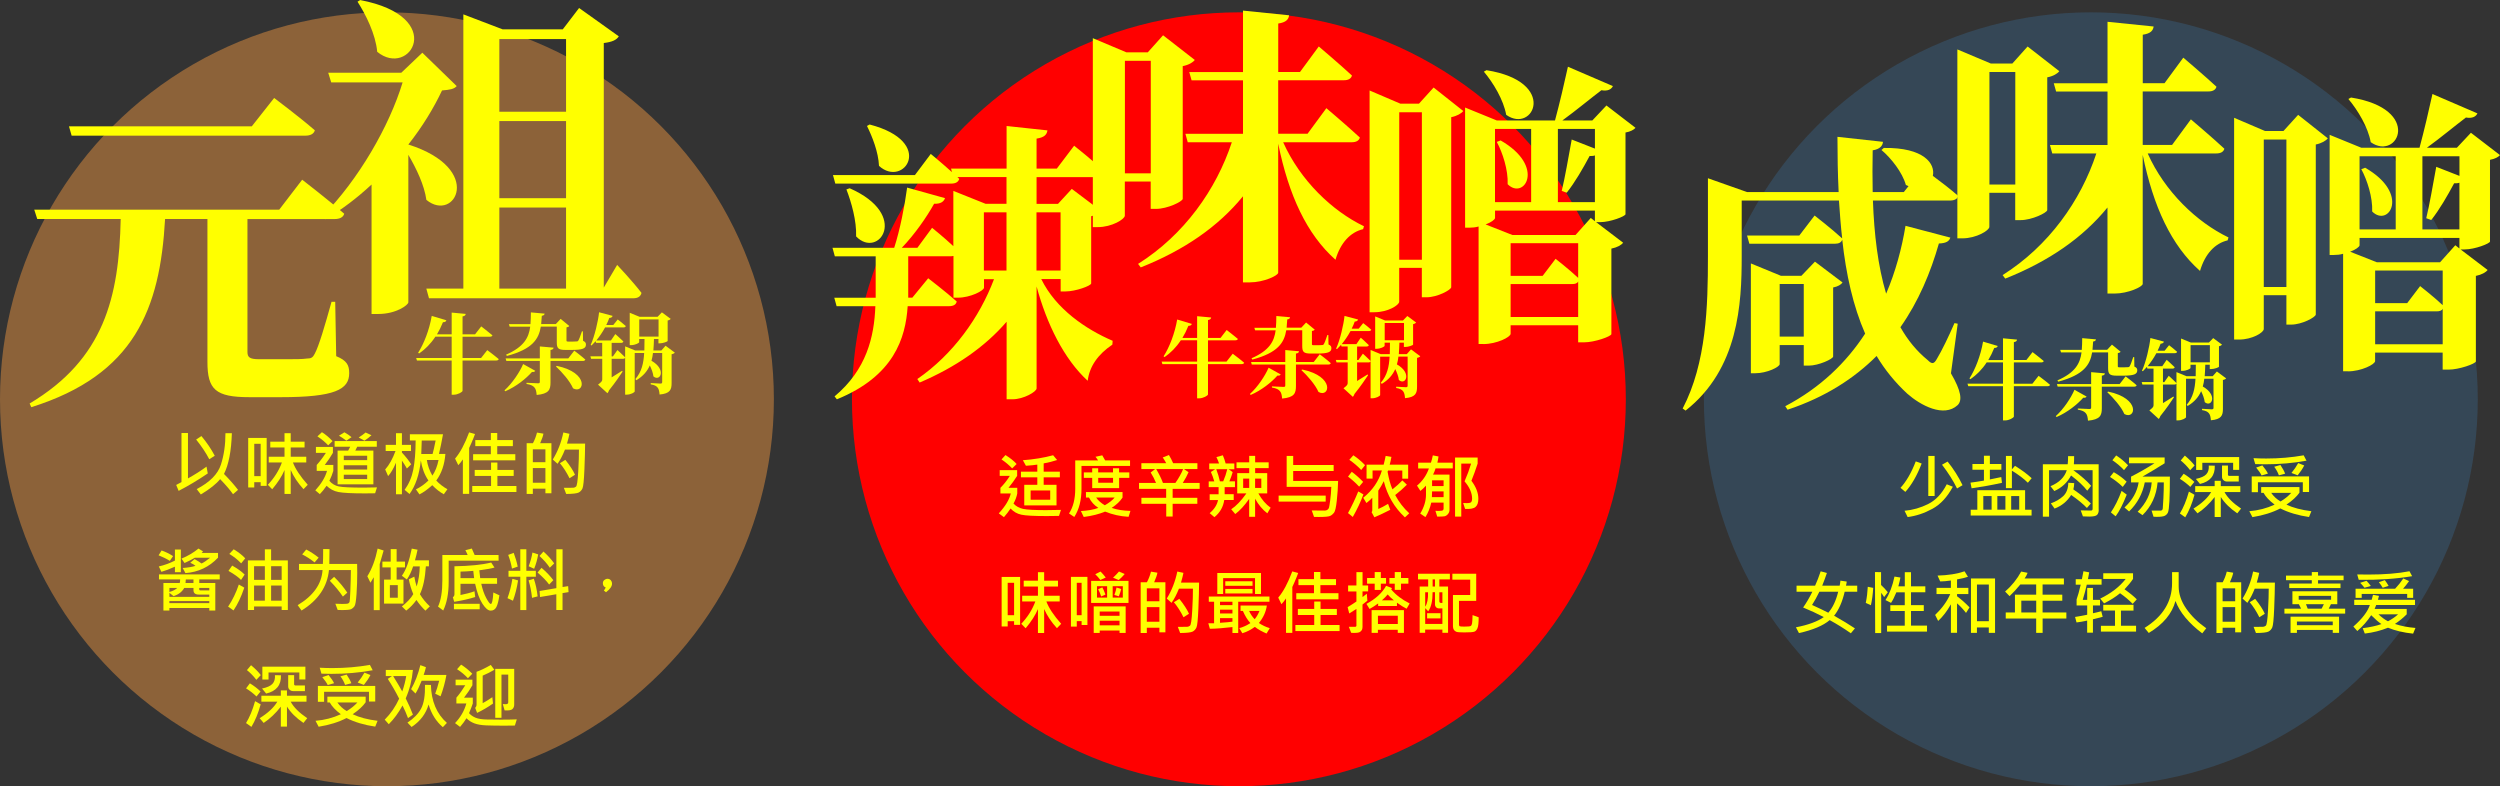 <?xml version="1.0" encoding="UTF-8"?>
<svg id="_レイヤー_2" data-name="レイヤー 2" xmlns="http://www.w3.org/2000/svg" viewBox="0 0 632.14 198.8">
  <rect x="0" y="0" width="632.14" height="198.8" fill="#333333" stroke="none"/>
  <defs>
    <style>
      .cls-1 {
        fill: #ff0;
      }

      .cls-1, .cls-2, .cls-3, .cls-4 {
        stroke-width: 0px;
      }

      .cls-2 {
        fill: red;
      }

      .cls-3 {
        fill: #354756;
      }

      .cls-4 {
        fill: #8c6239;
      }
    </style>
  </defs>
  <g id="_レイヤー" data-name="レイヤー">
    <g>
      <circle class="cls-4" cx="97.84" cy="100.96" r="97.84"/>
      <circle class="cls-2" cx="313.26" cy="100.96" r="97.84"/>
      <circle class="cls-3" cx="528.68" cy="100.96" r="97.84"/>
      <g>
        <path class="cls-1" d="M70.59,53.03l5.82-7.59s6.66,5.15,10.63,8.6c-.25.93-1.18,1.35-2.45,1.35h-22.02v33.58c0,1.35.51,1.86,2.95,1.86h6.5c2.45,0,4.47,0,5.57-.17,1.1,0,1.52-.25,2.02-1.27,1.01-1.86,2.53-7,4.22-13.08h.93l.25,13.75c2.7,1.1,3.29,2.28,3.29,4.3,0,4.13-3.63,6.07-17.29,6.07h-7.93c-8.61,0-10.63-1.94-10.63-8.94v-36.11h-10.71c-1.27,22.78-7.76,39.4-33.83,47.58l-.42-.93c18.81-11.22,22.61-26.83,23.03-46.65H9.42l-.76-2.36h61.92ZM63.67,31.94l5.65-7.17s6.41,4.81,10.29,8.18c-.25.93-1.18,1.35-2.36,1.35H18.11l-.67-2.36h46.23Z"/>
        <path class="cls-1" d="M95.64,79.39h-1.69v-32.73c-3.63,3.38-7.51,6.33-11.64,8.77l-.76-.76c9.11-9.28,16.87-22.69,20.25-33.83h-18.05l-.76-2.45h18.48l5.32-5.06,8.69,8.44c-.67.76-1.69.93-3.71,1.1-2.11,4.47-4.98,9.2-8.52,13.67,19.4,6.16,11.73,19.91,4.56,14-.51-3.71-2.53-7.93-4.56-11.39v37.29c0,.67-3.04,2.95-7.59,2.95ZM95.38,13.08c-.42-4.47-2.87-9.36-4.98-12.65l.67-.42c22.19,4.22,12.57,19.91,4.3,13.08ZM127.11,7.42h15.19l4.13-5.4,10.04,7.17c-.59.93-1.69,1.43-3.8,1.69v61.84l3.38-5.74s4.05,4.3,6.16,7.09c-.25.93-.93,1.35-2.11,1.35h-51.63l-.67-2.45h9.36V3.63l9.96,3.8ZM143.13,28.26V9.87h-16.87v18.39h16.87ZM143.13,50.11v-19.49h-16.87v19.49h16.87ZM143.13,72.98v-20.5h-16.87v20.5h16.87Z"/>
      </g>
      <g>
        <path class="cls-1" d="M241.06,62.23v-13.96l8.17,3.27h5.27v-6.76h-12.4l.45.45c-.22.82-.97,1.19-2,1.19h-29.34l-.59-2.15h20.72l4.01-5.35s2.9,2.38,5.35,4.6l-.22-.89h14.04v-10.77l10.33,1.11c-.15,1.04-.74,1.78-2.75,2.08v7.58h5.12l4.38-5.79s4.98,3.94,7.95,6.76c-.22.82-1.04,1.19-2,1.19h-15.45v6.76h5.42l3.49-3.79,7.5,5.65c-.37.45-1.34,1.04-2.6,1.26v17.01c-.07.59-3.94,2.01-6.46,2.01h-1.26v-3.12h-4.9c3.71,7.58,11.29,12.7,18.05,15.6l-.07.97c-3.64,2.45-5.79,5.5-6.24,9.14-6.02-5.5-10.4-14.48-12.92-23.84v25.77c0,.82-3.27,2.75-6.09,2.75h-1.49v-19.61c-5.5,6.39-12.92,11.51-21.99,15.38l-.59-.89c9.06-6.24,15.75-15.6,19.39-25.25h-2.53v2.15c0,.74-3.42,2.53-6.61,2.53h-1.11v-10.55l-.52.07h-10.92v10.47h1.04l4.01-4.9s4.46,3.42,7.21,5.87c-.15.82-.89,1.19-1.93,1.19h-10.47c-.52,8.1-3.49,17.68-17.9,23.55l-.59-.74c8.1-6.76,10.03-15.08,10.32-22.8h-9.8l-.59-2.15h10.47v-10.47h-10.33l-.59-2.15h15.6c1.49-4.6,2.67-10.7,3.27-15.23l9.58,2.67c-.3.89-1.11,1.49-2.75,1.41-1.86,3.34-4.83,7.65-8.17,11.14h3.94l3.71-5.05s2.97,2.38,5.42,4.68ZM216.47,59.78c.15-3.94-1.19-8.62-2.45-11.88l.82-.3c15.38,6.76,7.28,18.05,1.63,12.18ZM222.26,41.95c-.15-3.49-1.71-7.43-3.04-10.1l.67-.37c16.86,4.38,8.62,16.19,2.38,10.47ZM248.78,53.69v14.71h5.72v-14.71h-5.72ZM262.08,68.4h6.09v-14.71h-6.09v14.71Z"/>
        <path class="cls-1" d="M276.34,9.66l8.47,3.57h5.42l3.86-4.31,8.02,6.24c-.45.59-1.49,1.26-3.05,1.56v33.57c-.07.67-3.86,2.53-6.76,2.53h-1.34v-6.91h-6.54v8.62c0,.89-3.27,2.9-6.83,2.9h-1.26V9.66ZM284.44,15.38v28.45h6.54V15.38h-6.54ZM325.96,3.87c-.15,1.04-.74,1.78-2.75,2.08v12.26h5.5l4.75-6.46s5.27,4.46,8.39,7.35c-.22.82-.97,1.19-2.01,1.19h-16.64v13.52h7.43l4.75-6.46s5.27,4.46,8.47,7.43c-.22.82-.97,1.19-2.08,1.19h-17.31c4.31,9.66,12.4,17.38,20.43,21.24l-.22.74c-3.19.74-5.72,3.42-6.98,7.73-7.28-6.46-11.81-16.27-14.49-29.34v32.61c0,.74-3.71,2.45-7.13,2.45h-1.78v-21.76c-6.17,7.58-14.78,13.59-25.85,17.98l-.67-.89c11.66-7.35,19.76-18.79,23.7-30.75h-11.14l-.59-2.15h14.56v-13.52h-13l-.59-2.08h13.59V2.68l11.66,1.19Z"/>
        <path class="cls-1" d="M347.57,78.96h-1.26V22.88l7.8,3.34h4.68l3.71-4.09,7.5,5.94c-.45.59-1.56,1.26-3.05,1.56v43.01c-.07.67-3.49,2.53-6.24,2.53h-1.19v-7.43h-5.72v8.54c0,.89-2.9,2.67-6.24,2.67ZM359.53,65.67V28.38h-5.72v37.29h5.72ZM375.06,86.98h-1.19v-29.71c-.74.22-1.56.3-2.3.3h-1.11v-30.38l8.02,3.27h14.71c1.11-4.09,2.45-9.81,3.27-13.59l11.37,4.9c-.37.82-1.34,1.34-2.9,1.04-2.67,2.01-6.31,5.05-9.88,7.65h7.58l3.57-3.79,7.35,5.65c-.37.45-1.26.97-2.53,1.19v20.65c0,.52-3.86,2.01-6.39,2.01h-1.04l6.83,5.2c-.45.59-1.49,1.19-2.97,1.49v21.62c-.08.59-4.23,2.08-6.91,2.08h-1.49v-4.31h-17.08v2.15c0,.82-3.49,2.6-6.91,2.6ZM380.85,29.04c-.67-3.79-3.27-8.1-5.65-10.92l.67-.37c18.2,2.9,11.88,16.19,4.98,11.29ZM375.65,56.75l6.76,2.67h15.97l3.86-4.31,1.04.82v-2.67h-25.25v1.86c0,.37-.97,1.11-2.38,1.63ZM387.16,32.61h-9.14v18.5h9.14v-18.5ZM381.22,46.58c.15-3.57-1.26-7.95-2.75-10.7l.97-.37c11.51,6.61,5.94,15.23,1.78,11.07ZM399.05,70.27v-8.77h-17.08v8.25h8.1l3.27-4.31s3.42,2.67,5.72,4.83ZM397.49,71.83h-15.52v8.32h17.08v-8.99c-.22.52-.82.67-1.56.67ZM403.28,32.61h-9.36v18.5h9.36v-11.81c-.37.15-.82.15-1.34.15-1.63,3.05-3.71,6.69-5.79,9.28l-1.26-.45c.82-3.34,1.71-8.54,2.53-13l5.87,2.3v-4.98Z"/>
      </g>
      <g>
        <path class="cls-1" d="M493.16,60.08c-.3.89-.97,1.41-2.9,1.49-2.08,7.28-5.12,14.63-9.73,21.17,1.86,3.27,4.09,6.02,6.91,8.32,1.04,1.04,1.56,1.04,2.3-.3,1.19-1.93,3.12-5.94,4.46-9.06l.82.15-1.71,12.55c2.6,4.46,2.9,6.83,1.71,8.02-3.49,3.27-9.43.07-12.78-2.9-3.05-2.82-5.65-6.02-7.73-9.51-5.65,5.65-12.92,10.4-22.51,13.59l-.59-.89c8.91-4.68,15.45-11.07,20.2-18.35-3.05-6.98-4.83-15-5.79-23.77-.22.74-.89,1.04-1.86,1.04h-21.62l-.59-2.08h13.22l3.86-5.05s4.31,3.34,6.98,5.79c-.37-3.12-.59-6.31-.82-9.58h-24.59v14.19c0,11.81-.74,28.37-14.19,38.92l-.74-.52c6.02-11.51,6.39-25.92,6.39-38.4v-19.83l9.88,3.49h23.17c-.22-4.53-.3-9.21-.3-13.96l11.51,1.26c-.07.97-.74,1.86-2.6,2.15-.07,3.57-.07,7.06,0,10.55h7.87l1.19-1.49-.67-.3c-.89-3.19-3.71-6.76-6.17-8.84l.59-.52c10.18-.15,13.07,4.01,12.4,7.06,1.93,1.41,4.53,3.42,6.39,5.05-.15.82-.96,1.19-2.08,1.19h-19.46c.3,8.47,1.26,16.56,3.34,23.55,2.38-5.57,3.94-11.36,4.9-17.16l11.29,2.97ZM442.72,66.61l7.58,3.12h5.2l3.42-3.57,6.98,5.27c-.37.52-1.19,1.04-2.38,1.26v17.46c0,.59-3.64,2.3-6.17,2.3h-1.26v-5.2h-6.09v4.83c0,.67-3.12,2.3-6.24,2.3h-1.04v-27.78ZM450,71.81v13.3h6.09v-13.3h-6.09Z"/>
        <path class="cls-1" d="M494.94,12.5l8.47,3.57h5.42l3.86-4.31,8.02,6.24c-.45.59-1.49,1.26-3.05,1.56v33.57c-.07.67-3.86,2.53-6.76,2.53h-1.34v-6.91h-6.54v8.62c0,.89-3.27,2.9-6.83,2.9h-1.26V12.5ZM503.04,18.21v28.45h6.54v-28.45h-6.54ZM544.56,6.7c-.15,1.04-.74,1.78-2.75,2.08v12.26h5.5l4.75-6.46s5.27,4.46,8.39,7.35c-.22.82-.97,1.19-2.01,1.19h-16.64v13.52h7.43l4.75-6.46s5.27,4.46,8.47,7.43c-.22.82-.97,1.19-2.08,1.19h-17.31c4.31,9.66,12.41,17.38,20.43,21.24l-.22.74c-3.19.74-5.72,3.42-6.98,7.73-7.28-6.46-11.81-16.27-14.49-29.34v32.61c0,.74-3.71,2.45-7.13,2.45h-1.78v-21.76c-6.17,7.58-14.78,13.59-25.85,17.98l-.67-.89c11.66-7.35,19.76-18.79,23.7-30.75h-11.14l-.59-2.15h14.56v-13.52h-13l-.59-2.08h13.59V5.51l11.66,1.19Z"/>
        <path class="cls-1" d="M566.17,85.86h-1.26V29.78l7.8,3.34h4.68l3.71-4.08,7.5,5.94c-.45.59-1.56,1.26-3.04,1.56v43.01c-.08.67-3.49,2.53-6.24,2.53h-1.19v-7.43h-5.72v8.54c0,.89-2.9,2.67-6.24,2.67ZM578.13,72.57v-37.29h-5.72v37.29h5.72ZM593.66,93.88h-1.19v-29.71c-.74.22-1.56.3-2.3.3h-1.11v-30.38l8.02,3.27h14.71c1.11-4.09,2.45-9.81,3.27-13.59l11.37,4.9c-.37.82-1.34,1.34-2.9,1.04-2.67,2.01-6.31,5.05-9.88,7.65h7.58l3.56-3.79,7.35,5.65c-.37.45-1.26.97-2.53,1.19v20.65c0,.52-3.86,2.01-6.39,2.01h-1.04l6.83,5.2c-.45.59-1.49,1.19-2.97,1.49v21.62c-.07.59-4.23,2.08-6.91,2.08h-1.49v-4.31h-17.08v2.15c0,.82-3.49,2.6-6.91,2.6ZM599.45,35.95c-.67-3.79-3.27-8.1-5.65-10.92l.67-.37c18.2,2.9,11.88,16.19,4.98,11.29ZM594.25,63.65l6.76,2.67h15.97l3.86-4.31,1.04.82v-2.67h-25.25v1.86c0,.37-.97,1.11-2.38,1.63ZM605.77,39.51h-9.14v18.5h9.14v-18.5ZM599.82,53.48c.15-3.57-1.26-7.95-2.75-10.7l.97-.37c11.51,6.61,5.94,15.23,1.78,11.07ZM617.65,77.17v-8.77h-17.08v8.25h8.1l3.27-4.31s3.42,2.67,5.72,4.83ZM616.09,78.73h-15.52v8.32h17.08v-8.99c-.22.52-.82.67-1.56.67ZM621.88,39.51h-9.36v18.5h9.36v-11.81c-.37.15-.82.15-1.34.15-1.63,3.05-3.71,6.69-5.79,9.28l-1.26-.45c.82-3.34,1.71-8.54,2.53-13l5.87,2.3v-4.98Z"/>
      </g>
      <g>
        <path class="cls-1" d="M112.86,81.01c-.07.29-.35.47-.86.47-.44,1.11-.95,2.13-1.51,3.06h3.72v-5.5l3.55.33c-.04.31-.2.55-.8.64v4.52h3.17l1.55-2s1.77,1.35,2.84,2.26c-.07.24-.33.35-.64.35h-6.92v5.39h4.68l1.57-2s1.8,1.33,2.9,2.28c-.07.24-.33.35-.64.35h-8.51v7.67c-.02.29-1.2.98-2.22.98h-.53v-8.65h-8.78l-.2-.64h8.98v-5.39h-4.12c-1.15,1.77-2.55,3.17-4.12,4.26l-.24-.2c1.46-2.26,2.84-5.79,3.44-9.31l3.7,1.11Z"/>
        <path class="cls-1" d="M134.52,94.04c-1.51,1.71-3.99,3.7-6.76,4.9l-.2-.24c2-1.8,3.88-4.66,4.72-6.65l3.06,1.71c-.11.22-.33.35-.82.29ZM148,90.92c-.07.24-.31.35-.62.35h-8.18v5.43c0,1.86-.42,2.88-3.5,3.17-.07-.86-.2-1.49-.55-1.88-.35-.42-.86-.71-2.02-.91v-.29s2.46.13,2.93.13c.33,0,.44-.09.44-.38v-5.28h-8.47l-.18-.64h8.65v-3.02l3.48.31c-.04.33-.27.51-.78.58v2.13h4.5l1.51-1.95s1.75,1.31,2.79,2.24ZM137,79.83c-.04.73-.09,1.42-.16,2.11h3.7l1.22-1.31,2.19,1.8c-.13.18-.33.29-.71.35v3.28c0,.24.04.31.49.31h1.13c.4,0,.8-.02.98-.04.2,0,.29-.04.4-.22.2-.31.53-1.2.91-2.33h.24l.04,2.39c.62.29.73.55.73.98,0,.98-.91,1.33-3.61,1.33h-1.57c-1.91,0-2.19-.47-2.19-1.97v-3.92h-4.04c-.51,3.1-2.06,5.68-8.58,7.41l-.2-.33c4.5-1.95,5.74-4.28,6.1-7.07h-5.19l-.2-.64h5.45c.09-.93.09-1.93.11-2.97l3.48.31c-.04.29-.24.49-.73.55ZM144.9,98.19c-.82-1.86-2.77-4.08-4.32-5.52l.2-.16c8.4,1.77,6.92,7.25,4.12,5.68Z"/>
        <path class="cls-1" d="M153.32,82.18h1.75l1.13-1.4s1.24.93,2.04,1.66c-.07.24-.27.35-.58.35h-4.66c-.62,1.15-1.4,2.31-2.22,3.3h3.7l1.11-1.62s1.29,1.11,2.04,1.88c-.07.24-.29.35-.6.35h-2.37v3.41h.33l1.13-1.6s1.22,1.09,1.95,1.84v-2.77l2.55,1.04h2.31l.04-2.9h-1.35v.8c0,.22-1.04.75-2.04.75h-.35v-8.18l2.5,1.02h4.54l1.09-1.13,2.24,1.66c-.13.15-.4.33-.78.4v5.17c-.02.18-1.2.6-1.95.6h-.38v-1.09h-1.13c-.04,1.02-.07,2-.15,2.9h2.02l1.06-1.2,2.35,1.75c-.13.16-.42.33-.82.4v7.29c0,1.66-.36,2.66-3.04,2.9-.07-.8-.18-1.37-.49-1.75-.31-.4-.78-.67-1.75-.82v-.33s2.04.13,2.46.13c.36,0,.44-.13.44-.42v-7.32h-2.33c-.07.69-.2,1.33-.38,1.97,3.92,2.24,2.17,5.41.49,3.95-.09-.86-.47-1.86-.91-2.77-.64,1.46-1.68,2.71-3.41,3.75l-.24-.31c1.62-1.86,2.08-4.06,2.22-6.58h-2.39v9.71c0,.24-1,.82-2.04.82h-.38v-9.4c-.04.24-.27.33-.53.33h-2.88v4.7l2.64-1.66.13.2c-.6.91-1.84,2.77-3.42,4.72-.11.33-.27.6-.42.75l-2.37-2.17c.91-.71,1.06-.91,1.06-1.35v-5.19h-2.82l-.18-.62h2.99v-3.41h-1.55l-.11-.42c-.35.4-.69.75-1.04,1.09l-.22-.13c1-2.15,1.91-6.1,2.13-8.27l3.42.91c-.07.29-.29.49-.84.53-.2.55-.44,1.15-.75,1.75ZM161.64,80.76v4.35h4.88v-4.35h-4.88Z"/>
      </g>
      <g>
        <path class="cls-1" d="M52.54,119.71c-2.49,1.69-4.95,3.16-7.37,4.41l-.62-1.5c.36-.18.8-.42,1.34-.72v-12.41h1.64v11.48c1.73-.96,3.3-1.96,4.69-2.98l.32,1.72ZM54.3,115.25l-1.39.87c-.8-1.56-1.9-3.21-3.31-4.98l1.33-.88c1.35,1.62,2.48,3.29,3.37,4.98ZM60.19,123.87l-1.27,1.09c-.79-1.12-1.88-2.39-3.26-3.81-.95,1.2-2.57,2.49-4.88,3.88l-1.04-1.36c3.31-1.73,5.35-3.79,6.12-6.18s1.15-5.04,1.15-7.95h1.62c-.14,4.53-.81,7.96-1.99,10.3,1.43,1.45,2.62,2.8,3.56,4.04Z"/>
        <path class="cls-1" d="M67.43,122.85h-1.52v-.92h-1.62v1.33h-1.53v-12.53h4.67v12.13ZM65.91,120.39v-8.18h-1.62v8.18h1.62ZM77.82,122.58l-1.08,1.11c-1.45-1.59-2.52-3.21-3.23-4.85v6.06h-1.57v-6.04c-.64,1.53-1.68,3.15-3.11,4.85l-1.11-1.13c1.62-1.71,2.81-3.59,3.56-5.64h-3.33v-1.46h3.99v-2.33h-3.6v-1.48h3.6v-2.14h1.57v2.14h3.5v1.48h-3.5v2.33h3.93v1.46h-3.37c.62,1.65,1.87,3.53,3.74,5.64Z"/>
        <path class="cls-1" d="M95.32,123.25l-.47,1.48c-.83.02-1.69.03-2.58.03-3.31,0-5.55-.12-6.71-.35s-2.15-.76-2.98-1.58c-.58.85-1.16,1.56-1.71,2.12l-1.14-.96c1.5-1.64,2.49-3.27,2.96-4.92h-2.61v-1.5c.84-.93,1.61-1.95,2.32-3.06h-2.52v-1.5h4.3v1.5c-.61,1.05-1.3,2.07-2.07,3.06h2.17v1.5c-.25.84-.58,1.68-1,2.51.64.75,1.43,1.22,2.38,1.42.94.2,3.07.3,6.39.3,1.22,0,2.31-.02,3.27-.06ZM84.09,111.54l-1.11,1.06c-.79-.83-1.69-1.58-2.72-2.26l1.14-1.06c.95.6,1.85,1.35,2.69,2.26ZM95.27,112.96h-4.95c-.24.5-.4.83-.48.97h4.57v8.53h-9.05v-8.53h2.68c.11-.18.28-.51.52-.97h-3.95v-1.43h10.67v1.43ZM88.89,110.54l-1.31.89c-.62-.47-1.24-.89-1.87-1.26l1.38-.86c.72.41,1.32.82,1.8,1.23ZM92.84,116.34v-1.11h-5.91v1.11h5.91ZM92.84,118.72v-1.08h-5.91v1.08h5.91ZM92.84,121.13v-1.09h-5.91v1.09h5.91ZM93.93,110.05c-.56.52-1.15.98-1.78,1.38l-1.45-.81c.68-.42,1.26-.84,1.74-1.26l1.49.69Z"/>
        <path class="cls-1" d="M103.98,117.4l-1.09,1.06c-.46-.79-.88-1.45-1.26-1.99v8.51h-1.5v-7.97c-.67,1.54-1.33,2.67-1.99,3.37l-.74-1.67c1.01-1.13,1.88-2.69,2.61-4.67h-2.49v-1.55h2.61v-2.96h1.5v2.96h2.3v1.55h-2.3v.39c.93,1,1.72,2,2.35,2.98ZM113.13,123.71l-.92,1.27c-1.02-.57-1.99-1.33-2.91-2.3-1.14,1.04-2.21,1.82-3.24,2.33l-.89-1.27c1.14-.56,2.19-1.3,3.16-2.24-.99-1.45-1.63-3.14-1.92-5.08-.37,3.56-1.33,6.4-2.86,8.5l-1.24-1.06c1.08-1.49,1.81-3.19,2.19-5.11.38-1.92.58-4.38.6-7.37h-1.46v-1.58h8.38c-.33,1.84-.67,3.5-1.02,4.98h1.62c-.21,2.69-.98,4.94-2.31,6.73.77.84,1.71,1.57,2.82,2.19ZM110.15,111.39h-3.51c-.03,1.37-.07,2.5-.12,3.4h2.86c.24-.86.49-1.99.77-3.4ZM110.89,116.31h-2.96c.2,1.38.67,2.7,1.4,3.95.72-1.04,1.24-2.36,1.56-3.95Z"/>
        <path class="cls-1" d="M120.11,109.75c-.25.69-.56,1.47-.93,2.32l-.55,1.21v11.6h-1.59v-8.72c-.32.5-.71.99-1.16,1.46l-.81-1.66c1.28-1.49,2.46-3.7,3.55-6.63l1.5.42ZM130.58,124.41h-11.17v-1.53h4.76v-2.54h-4.14v-1.52h4.14v-1.87h1.6v1.87h4.12v1.52h-4.12v2.54h4.81v1.53ZM130.3,116.39h-10.67v-1.55h4.48v-2.04h-3.93v-1.52h3.93v-1.8h1.62v1.8h3.95v1.52h-3.95v2.04h4.57v1.55Z"/>
        <path class="cls-1" d="M139.43,124.73h-1.52v-1.16h-3.18v1.33h-1.56v-12.83h1.58c.44-.81.79-1.71,1.03-2.69l1.63.27c-.09.56-.36,1.36-.83,2.42h2.85v12.65ZM137.91,116.87v-3.26h-3.18v3.26h3.18ZM137.91,122.06v-3.7h-3.18v3.7h3.18ZM147.95,112.16c-.01,1.69-.07,3.88-.18,6.56-.11,2.69-.27,4.27-.48,4.76-.21.48-.54.84-.97,1.06s-1.49.35-3.16.36l-.59-1.55,2.36-.02c.22,0,.46-.09.71-.28.25-.19.44-1.47.57-3.83.13-2.36.19-4.21.18-5.53h-3.54c-.55,1.4-1.17,2.59-1.87,3.58l-1.21-1.08c1.26-2.04,2.15-4.32,2.67-6.84l1.55.34c-.11.6-.32,1.42-.62,2.47h4.57ZM145.39,120.04l-1.38.89c-.76-1.52-1.57-2.78-2.44-3.8l1.38-.86c1.17,1.46,1.98,2.72,2.44,3.77Z"/>
        <path class="cls-1" d="M43.77,140.61l-.83,1.21c-.79-.5-1.73-.97-2.84-1.41l.76-1.22c1.02.36,1.99.83,2.91,1.43ZM45.73,144.68h-1.5v-1.39c-1.33.6-2.46,1.03-3.42,1.3l-.65-1.36c1.43-.33,2.79-.83,4.07-1.48v-2.8h1.5v5.72ZM55.57,146.51h-5.18v.9h4.05v6.96h-1.52v-.64h-10.09v.64h-1.51v-6.96h4.13c.07-.22.1-.52.1-.9h-5.35v-1.27h15.36v1.27ZM52.92,150.92v-.58h-2.69c-.87,0-1.31-.38-1.31-1.13v-.55h-2.34c-.54.99-1.45,1.68-2.7,2.08l-1.04-.84v1.02h10.09ZM44.8,148.67h-1.96v1.02c.87-.25,1.52-.59,1.96-1.02ZM52.92,152.51v-.53h-10.09v.53h10.09ZM55.13,141.01c-2.24,2.36-4.98,3.66-8.24,3.9l-.7-1.29c1.38-.1,2.46-.28,3.24-.54-.33-.29-.77-.55-1.32-.79l1.09-.92c.73.41,1.32.78,1.76,1.11.55-.24,1.27-.73,2.18-1.46h-3.87c-.58.38-1.45.83-2.61,1.34l-.77-1.11c1.61-.66,3.04-1.51,4.3-2.54l1.15.71c-.1.13-.21.26-.35.39h4.14v1.21ZM48.92,147.42v-.9h-1.94c0,.16-.02.46-.07.9h2.01ZM52.92,149.29v-.62h-2.54v.35c0,.18.11.27.32.27h2.22Z"/>
        <path class="cls-1" d="M61.77,148.6c-.79,2.34-1.7,4.25-2.73,5.75l-1.36-.96c1.11-1.66,2.02-3.53,2.71-5.59l1.38.79ZM61.86,145.28l-.91,1.36c-.71-.73-1.77-1.49-3.18-2.28l.94-1.35c1.35.76,2.4,1.52,3.15,2.27ZM62.01,141.18l-1.03,1.27c-.91-.96-1.91-1.75-3-2.38l1.11-1.18c1.3.8,2.27,1.56,2.91,2.29ZM72.79,154.25h-1.57v-.91h-6.98v.91h-1.56v-12.55h4.29v-2.8h1.58v2.8h4.23v12.55ZM66.97,146.63v-3.46h-2.73v3.46h2.73ZM66.97,151.89v-3.84h-2.73v3.84h2.73ZM71.22,146.63v-3.46h-2.67v3.46h2.67ZM71.22,151.89v-3.84h-2.67v3.84h2.67Z"/>
        <path class="cls-1" d="M90.3,142.61c.02.71.03,1.45.03,2.21,0,1.87-.06,3.67-.18,5.39-.12,1.72-.29,2.75-.51,3.07-.22.32-.49.57-.8.73-.31.17-1.11.25-2.38.25-.35,0-.71,0-1.08-.03l-.58-1.57c.6.03,1.19.05,1.76.05.83,0,1.32-.04,1.49-.13s.28-.22.34-.39c.06-.17.13-1.13.2-2.9.07-1.76.12-3.48.13-5.15h-5.54c-.41,4.21-2.72,7.63-6.93,10.24l-.98-1.36c3.96-2.38,6.06-5.34,6.29-8.88h-5.96v-1.55h6.04c.05-.76.07-2.02.07-3.76l1.61.02c0,1.22-.02,2.47-.05,3.74h7.02ZM80.58,141l-1.04,1.21c-.94-.77-1.99-1.45-3.13-2.03l1.02-1.23c1.11.57,2.16,1.26,3.15,2.06ZM87.81,149.86l-1.11.99c-.93-1.37-2.03-2.7-3.3-3.99l1.08-1c1.31,1.29,2.42,2.62,3.33,3.99Z"/>
        <path class="cls-1" d="M97,139.21l-.99,3.41v11.66h-1.5v-8.32c-.21.37-.49.83-.84,1.38l-.79-1.63c1.16-1.84,2.03-4.17,2.61-7l1.51.49ZM102.41,143.47h-2.12v3.08h1.73v6.07h-4.91v-6.07h1.68v-3.08h-2.1v-1.46h2.1v-3.16h1.5v3.16h2.12v1.46ZM100.58,151.14v-3.18h-2v3.18h2ZM108.69,153.32l-1.13,1.09c-.93-.91-1.68-1.81-2.26-2.7-.75,1.06-1.62,1.95-2.59,2.69l-1.09-1.06c1.32-1.04,2.28-2.07,2.88-3.11-.5-1.17-.88-2.42-1.13-3.75l1.39-.67c.16.94.36,1.76.6,2.49.48-1.54.74-3.24.78-5.08h-1.68c-.42,1.29-.95,2.4-1.58,3.31l-1.26-.95c1.02-1.4,1.86-3.69,2.5-6.86l1.46.28c-.17.87-.38,1.76-.65,2.68h3.53v1.53h-.78c-.19,3.02-.69,5.37-1.5,7.04.68,1.14,1.52,2.16,2.5,3.06Z"/>
        <path class="cls-1" d="M126.09,141.77h-12.64v5.35c0,2.94-.46,5.35-1.38,7.25l-1.31-.99c.73-1.58,1.09-3.77,1.09-6.58v-6.47h6.39c-.06-.21-.25-.61-.57-1.21l1.63-.42c.2.41.44.95.72,1.64h6.04l.02,1.45ZM126.28,150.52c-.2,1.38-.46,2.38-.77,2.98s-.79.9-1.44.9-1.32-.58-2.08-1.74c-.76-1.16-1.38-2.85-1.85-5.05h-3.7v2.84c1.34-.26,2.52-.57,3.54-.94l.18,1.45c-1.52.49-3.29.89-5.31,1.21l-.34-1.16c.27-.17.4-.43.4-.77v-7.05c3.88-.07,6.98-.38,9.29-.95l.84,1.27c-.67.21-1.95.44-3.84.69l.22,1.99h4.27v1.43h-4c.32,1.43.74,2.64,1.27,3.62.53.98.91,1.48,1.14,1.48.32,0,.53-.97.64-2.91l1.54.72ZM121.29,154.06h-6.51v-1.39h6.51v1.39ZM119.88,146.18l-.21-1.83c-1.37.12-2.45.18-3.23.18v1.65h3.43Z"/>
        <path class="cls-1" d="M131,146.75c-.3,1.93-.74,3.65-1.3,5.15l-1.38-.65c.54-1.48.96-3.11,1.24-4.88l1.44.39ZM130.91,143.27l-1.45.5c-.22-1.21-.54-2.36-.96-3.46l1.39-.52c.42,1.1.77,2.26,1.02,3.49ZM135.49,145.83h-2.4v8.43h-1.53v-8.43h-2.98v-1.5h2.98v-5.44h1.53v5.44h2.4v1.5ZM135.94,150.8l-1.41.37c-.19-1.69-.49-3.17-.88-4.42l1.33-.42c.46,1.32.78,2.81.96,4.48ZM136.08,140.19c-.21,1.24-.54,2.45-1.02,3.63l-1.38-.64c.46-1.22.77-2.37.95-3.47l1.45.47ZM139.91,146.71l-1.06,1.09c-.67-.92-1.64-1.93-2.93-3.03l1.01-1.19c1.26,1.08,2.25,2.13,2.98,3.12ZM140.13,142.46l-1.11,1.09c-.69-1.03-1.56-2.02-2.61-2.96l1.01-1.13c1.09.98,1.99,1.98,2.71,3ZM143.75,149.72l-1.51.25v4.28h-1.57v-3.99l-4.12.7-.11-1.53,4.24-.71v-9.83h1.57v9.54l1.41-.22.1,1.52Z"/>
        <path class="cls-1" d="M153.15,148.55c-.48-.19-.71-.56-.71-1.1,0-.32.12-.59.37-.79s.51-.31.8-.31c.33,0,.61.12.82.36.21.24.32.54.32.9,0,.66-.5,1.37-1.52,2.14l-.53-.41c.22-.32.37-.58.46-.78Z"/>
        <path class="cls-1" d="M65.88,174.85l-1.02,1.26c-.75-.73-1.63-1.42-2.64-2.05l.96-1.28c1.01.61,1.91,1.3,2.71,2.07ZM65.91,178.1c-.6,2.2-1.38,4.1-2.34,5.7l-1.36-.97c.88-1.43,1.65-3.27,2.29-5.54l1.41.81ZM65.95,170.7l-1.13,1.2c-.7-.92-1.49-1.74-2.38-2.46l1.04-1.24c1.07.9,1.89,1.73,2.46,2.5ZM77.69,181.6l-.96,1.2c-1.84-1.25-3.23-2.63-4.17-4.14v5.06h-1.55v-5.04c-1.3,1.68-2.74,3.05-4.34,4.12l-1.02-1.2c2.12-1.31,3.61-2.71,4.48-4.18h-4.04v-1.5h4.92v-1.35h1.55v1.35h4.94v1.5h-4c.75,1.41,2.14,2.8,4.19,4.18ZM71.04,170.75c.09,2.48-1.15,4.02-3.74,4.62l-1.04-1.27c1.27-.27,2.15-.66,2.63-1.18.49-.52.7-1.25.63-2.2l1.51.03ZM77.22,171.81h-1.53v-1.78h-7.79v1.8h-1.56v-3.26h10.88v3.25ZM77.11,174.75h-3c-.33,0-.62-.11-.87-.34-.25-.23-.37-.51-.37-.84v-2.86h1.5v2.35c0,.06.03.11.09.17.06.06.12.09.17.09h2.47v1.43Z"/>
        <path class="cls-1" d="M95.47,182.27l-.59,1.46c-2.76-.4-5.18-1.12-7.26-2.17-1.96,1.02-4.31,1.76-7.05,2.2l-.79-1.5c2.26-.18,4.39-.73,6.4-1.66-1.34-1-2.27-2-2.8-2.98h-.6v-1.46h9.68v1.41c-.7,1.01-1.8,2.02-3.29,3.03,1.67.79,3.77,1.35,6.31,1.66ZM94.88,177.39h-1.58v-2.46h-11.35v2.52h-1.57v-4h14.5v3.94ZM94.23,169.48c-3.33.61-6.81.91-10.44.91-.84,0-1.68-.02-2.51-.05l-.44-1.5c1.08.06,2.15.09,3.21.09,3.29,0,6.45-.27,9.48-.81l.71,1.36ZM84.48,172.75l-1.61.47c-.28-.57-.74-1.24-1.37-1.99l1.57-.55c.66.79,1.13,1.48,1.41,2.07ZM90.35,177.63h-5.04c.61.88,1.4,1.61,2.36,2.17,1.07-.64,1.97-1.36,2.69-2.17ZM88.84,172.76l-1.58.42c-.27-.75-.66-1.47-1.18-2.17l1.57-.44c.57.84.96,1.57,1.19,2.19ZM93.67,170.68c-.4.8-.96,1.63-1.66,2.5l-1.57-.6c.67-.81,1.24-1.64,1.71-2.5l1.51.6Z"/>
        <path class="cls-1" d="M104.42,180.69l-1.25.89c-.37-1.02-.84-2.08-1.39-3.19-1.05,1.91-2.21,3.48-3.48,4.73l-1.02-1.15c1.51-1.52,2.73-3.29,3.65-5.31-.88-1.74-1.84-3.41-2.88-5l1.06-.71h-1.56v-1.55h6.86c-.23,2.54-.83,4.94-1.82,7.19.69,1.36,1.29,2.73,1.82,4.11ZM102.71,170.95h-3.3c.96,1.55,1.73,2.85,2.3,3.89.47-1.34.8-2.63,1-3.89ZM113,182.79l-1.03,1.08c-1.69-1.45-2.89-3.36-3.6-5.73-.67,2.34-2.1,4.23-4.3,5.68l-1.04-1.11c1.59-1.04,2.74-2.22,3.45-3.54s1.03-3.32.98-6l1.5.02c.1,4.12,1.46,7.32,4.05,9.61ZM112.88,170.66c-.34,1.89-.83,3.69-1.48,5.4l-1.36-.65c.34-.89.68-1.98,1.01-3.28h-4.44c-.52,1.32-1.03,2.4-1.55,3.23l-1.11-1.11c.98-1.7,1.76-3.73,2.34-6.07l1.41.53c-.16.68-.35,1.33-.58,1.95h5.77Z"/>
        <path class="cls-1" d="M130.67,181.91l-.48,1.55c-.76.02-1.62.03-2.57.03-1.82,0-3.37-.02-4.63-.07s-2.28-.22-3.06-.52c-.78-.3-1.44-.73-1.98-1.29-.4.67-.93,1.4-1.62,2.19l-1.27-.96c1.4-1.47,2.35-3.12,2.86-4.97h-2.52v-1.46c.78-.91,1.53-1.96,2.25-3.14h-2.45v-1.41h4.25v1.41c-.56.99-1.27,2.04-2.12,3.14h2.22v1.46c-.21.65-.53,1.47-.95,2.46.45.5,1.01.89,1.68,1.16.67.27,1.58.42,2.75.44,1.17.03,2.36.04,3.58.04,1.58,0,2.93-.02,4.05-.07ZM119.42,170.36l-1.11,1.14c-.74-.82-1.65-1.58-2.74-2.29l1.02-1.15c.96.59,1.91,1.35,2.82,2.29ZM124.99,169.36c-.88.53-1.86,1.02-2.94,1.48v6.96c.72-.38,1.53-.89,2.44-1.51l.17,1.61c-1.31.92-2.65,1.7-4.02,2.36l-.49-1.28c.24-.23.35-.51.35-.83v-8.28c1.03-.36,2.23-.94,3.6-1.73l.9,1.22ZM130.02,178.18c0,.45-.15.82-.44,1.11-.3.29-.96.4-1.99.33l-.46-1.6c.24.03.47.05.7.05.45,0,.68-.16.68-.47v-7.02h-1.71v10.92h-1.57v-12.38h4.79v9.06Z"/>
      </g>
      <g>
        <path class="cls-1" d="M301.35,81.92c-.07.29-.35.47-.86.47-.44,1.11-.95,2.13-1.51,3.06h3.72v-5.5l3.55.33c-.04.31-.2.55-.8.64v4.52h3.17l1.55-2s1.77,1.35,2.84,2.26c-.07.24-.33.35-.64.35h-6.92v5.39h4.68l1.57-2s1.8,1.33,2.9,2.28c-.07.24-.33.35-.64.35h-8.51v7.67c-.02.29-1.2.98-2.22.98h-.53v-8.65h-8.78l-.2-.64h8.98v-5.39h-4.12c-1.15,1.77-2.55,3.17-4.12,4.26l-.24-.2c1.46-2.26,2.84-5.79,3.44-9.31l3.7,1.11Z"/>
        <path class="cls-1" d="M323.01,94.96c-1.51,1.71-3.99,3.7-6.76,4.9l-.2-.24c2-1.8,3.88-4.66,4.72-6.65l3.06,1.71c-.11.22-.33.35-.82.29ZM336.49,91.83c-.07.24-.31.35-.62.35h-8.18v5.43c0,1.86-.42,2.88-3.5,3.17-.07-.86-.2-1.49-.55-1.88-.35-.42-.86-.71-2.02-.91v-.29s2.46.13,2.93.13c.33,0,.44-.09.44-.38v-5.28h-8.47l-.18-.64h8.65v-3.02l3.48.31c-.04.33-.27.51-.78.58v2.13h4.5l1.51-1.95s1.75,1.31,2.79,2.24ZM325.49,80.75c-.04.73-.09,1.42-.16,2.11h3.7l1.22-1.31,2.19,1.8c-.13.18-.33.29-.71.35v3.28c0,.24.04.31.49.31h1.13c.4,0,.8-.02.98-.04.2,0,.29-.04.4-.22.2-.31.53-1.2.91-2.33h.24l.04,2.39c.62.29.73.55.73.98,0,.98-.91,1.33-3.61,1.33h-1.57c-1.91,0-2.19-.47-2.19-1.97v-3.92h-4.04c-.51,3.1-2.06,5.68-8.58,7.41l-.2-.33c4.5-1.95,5.74-4.28,6.1-7.07h-5.19l-.2-.64h5.45c.09-.93.09-1.93.11-2.97l3.48.31c-.04.29-.24.49-.73.55ZM333.39,99.11c-.82-1.86-2.77-4.08-4.32-5.52l.2-.16c8.4,1.77,6.92,7.25,4.12,5.68Z"/>
        <path class="cls-1" d="M341.81,83.1h1.75l1.13-1.4s1.24.93,2.04,1.66c-.07.24-.27.35-.58.35h-4.66c-.62,1.15-1.4,2.31-2.22,3.3h3.7l1.11-1.62s1.29,1.11,2.04,1.88c-.07.24-.29.35-.6.35h-2.37v3.41h.33l1.13-1.6s1.22,1.09,1.95,1.84v-2.77l2.55,1.04h2.31l.04-2.9h-1.35v.8c0,.22-1.04.75-2.04.75h-.35v-8.18l2.5,1.02h4.54l1.09-1.13,2.24,1.66c-.13.15-.4.33-.78.4v5.17c-.02.18-1.2.6-1.95.6h-.38v-1.09h-1.13c-.04,1.02-.07,2-.15,2.9h2.02l1.06-1.2,2.35,1.75c-.13.16-.42.33-.82.4v7.29c0,1.66-.36,2.66-3.04,2.9-.07-.8-.18-1.37-.49-1.75-.31-.4-.78-.67-1.75-.82v-.33s2.04.13,2.46.13c.36,0,.44-.13.44-.42v-7.32h-2.33c-.07.69-.2,1.33-.38,1.97,3.92,2.24,2.17,5.41.49,3.95-.09-.86-.47-1.86-.91-2.77-.64,1.46-1.68,2.71-3.41,3.75l-.24-.31c1.62-1.86,2.08-4.06,2.22-6.58h-2.39v9.71c0,.24-1,.82-2.04.82h-.38v-9.4c-.04.24-.27.33-.53.33h-2.88v4.7l2.64-1.66.13.2c-.6.91-1.84,2.77-3.42,4.72-.11.33-.27.6-.42.75l-2.37-2.17c.91-.71,1.06-.91,1.06-1.35v-5.19h-2.82l-.18-.62h2.99v-3.41h-1.55l-.11-.42c-.35.4-.69.75-1.04,1.09l-.22-.13c1-2.15,1.91-6.1,2.13-8.27l3.42.91c-.07.29-.29.49-.84.53-.2.55-.44,1.15-.75,1.75ZM350.13,81.68v4.35h4.88v-4.35h-4.88Z"/>
      </g>
      <g>
        <path class="cls-1" d="M268.27,128.94l-.5,1.51c-1,.03-2.03.04-3.1.04-3.17,0-5.3-.11-6.39-.34s-2-.75-2.75-1.57c-.48.73-1.04,1.46-1.68,2.19l-1.3-.96c1.68-1.83,2.69-3.51,3.03-5.04h-2.62v-1.42c.85-.84,1.64-1.84,2.38-3.02h-2.56v-1.45h4.41v1.45c-.65,1.03-1.38,2.04-2.19,3.02h2.22v1.42c-.15.81-.46,1.67-.95,2.57.64.68,1.46,1.13,2.44,1.34.98.21,2.9.31,5.75.31,1.18,0,2.45-.02,3.8-.06ZM257.06,117.33l-1.13,1.11c-.73-.79-1.63-1.55-2.69-2.27l1-1.11c1.25.79,2.19,1.54,2.82,2.27ZM267.99,120.7h-4.09v1.89h3.25v5.21h-8.16v-5.21h3.3v-1.89h-4.14v-1.43h4.14v-1.79c-.69.11-1.65.21-2.88.29l-.77-1.4c2.8-.21,5.35-.63,7.65-1.26l1.01,1.21c-1.1.36-2.23.65-3.4.85v2.09h4.09v1.43ZM265.55,126.36v-2.35h-4.95v2.35h4.95Z"/>
        <path class="cls-1" d="M285.74,117.81h-12.28v5.78c0,2.89-.61,5.26-1.82,7.13l-1.33-.89c1.04-1.59,1.57-3.67,1.57-6.24v-7.17h5.79c-.23-.36-.45-.66-.67-.92l1.71-.37c.23.39.48.82.74,1.29h6.29v1.39ZM285.84,129.18l-.47,1.5c-2.11-.12-4.09-.56-5.94-1.32-1.52.64-3.32,1.09-5.4,1.36l-.72-1.5c1.8-.1,3.27-.36,4.41-.8-1.02-.64-1.81-1.51-2.36-2.61h-.77v-1.39h9.25v1.39c-.61.94-1.52,1.81-2.74,2.61,1.34.47,2.92.72,4.74.76ZM285.57,120.83h-2.59v2.59h-6.81v-2.59h-2.12v-1.38h2.12v-1.04h1.51v1.04h3.75v-1.04h1.54v1.04h2.59v1.38ZM281.84,125.81h-4.67c.48.72,1.21,1.37,2.19,1.95,1.12-.64,1.95-1.29,2.48-1.95ZM281.44,122.06v-1.23h-3.75v1.23h3.75Z"/>
        <path class="cls-1" d="M303.35,123.61h-6.84v2.27h6.24v1.51h-6.24v3.22h-1.62v-3.22h-6.28v-1.51h6.26v-2.27h-6.86v-1.5h4.3c-.38-.92-.83-1.8-1.36-2.64l1.14-.86h-3.49v-1.48h6.29c-.26-.48-.55-.97-.88-1.46l1.55-.62c.39.61.75,1.31,1.08,2.08h6.13v1.48h-3.4l1.16.79c-.36.84-.84,1.75-1.46,2.71h4.27v1.5ZM299.16,118.61h-6.81c.75,1.27,1.32,2.44,1.71,3.5h3.15c.87-1.26,1.52-2.43,1.95-3.5Z"/>
        <path class="cls-1" d="M312.25,123.17h-2.59v1.8h2.29v1.46h-2.39c-.25,1.74-1.08,3.19-2.49,4.34l-1.2-1.02c1.17-.98,1.87-2.09,2.12-3.31h-2.12v-1.46h2.26v-1.8h-2.5v-1.46h1.41c-.25-.88-.54-1.67-.86-2.38l1.09-.69h-1.51v-1.46h2.48c-.14-.49-.37-1.02-.67-1.61l1.63-.46c.3.69.53,1.38.71,2.07h2.2v1.46h-1.46l1.04.72c-.17.65-.45,1.43-.83,2.34h1.41v1.46ZM310.33,118.64h-2.79c.4,1.06.71,2.08.92,3.06h.84c.45-1.04.79-2.07,1.02-3.06ZM321.28,128.39l-.83,1.41c-1.23-.95-2.26-2.18-3.09-3.7v4.58h-1.5v-4.53c-1.18,1.69-2.35,2.96-3.52,3.83l-1.02-1.21c1.25-.82,2.53-2.16,3.84-4.02h-2.32v-5.11h3.03v-1.27h-3.21v-1.46h3.21v-1.64h1.5v1.64h3.42v1.46h-3.42v1.27h3.05v5.11h-2.24c.85,1.56,1.89,2.77,3.11,3.63ZM315.87,123.38v-2.37h-1.53v2.37h1.53ZM318.93,123.38v-2.37h-1.57v2.37h1.57Z"/>
        <path class="cls-1" d="M335.21,126.84h-11.9v-1.52h11.9v1.52ZM338.35,121.6c-.03,1.59-.14,3.24-.33,4.95-.18,1.71-.42,2.74-.71,3.11-.29.36-.62.63-.99.8-.37.17-1.31.26-2.83.26-.38,0-.79,0-1.23-.02l-.58-1.63c.51.02,1.61.03,3.3.03.23,0,.45-.06.65-.19.21-.13.34-.31.41-.54.07-.23.17-.86.31-1.89.14-1.03.23-2.16.28-3.38h-11.29v-7.81h1.65v2.29h10.23v1.52h-10.23v2.5h11.35Z"/>
        <path class="cls-1" d="M344.75,125.02c-.73,1.95-1.63,3.85-2.69,5.7l-1.21-.99c.98-1.78,1.84-3.61,2.59-5.47l1.31.76ZM344.68,121.84l-1.01,1.21c-.82-.88-1.76-1.73-2.81-2.54l.94-1.22c1.11.84,2.07,1.69,2.88,2.56ZM345.16,117.63l-.97,1.21c-.86-.92-1.86-1.78-3.01-2.57l1.02-1.15c1.03.68,2.02,1.51,2.96,2.5ZM356.35,129.78l-1.11,1.04c-2.68-2.51-4.46-5.56-5.34-9.15-.41.84-.88,1.64-1.39,2.39v4.64c.69-.29,1.52-.73,2.47-1.3l.56,1.5c-1.32.68-2.66,1.32-4.02,1.9l-.71-1.31c.12-.11.18-.26.18-.44v-3.19c-.41.45-.91.89-1.48,1.33l-.81-1.33c2.35-1.89,3.92-4.19,4.72-6.9h-2.36v2.06h-1.52v-3.52h4.32c.21-.8.38-1.54.51-2.22l1.46.24c-.12.69-.26,1.35-.44,1.98h4.67v3.54h-1.48v-2.07h-3.6c-.03.12-.07.22-.13.29.34,1.89.75,3.38,1.24,4.47.96-.75,1.79-1.51,2.5-2.26l1.15,1.09c-.96.96-1.95,1.83-2.96,2.61.92,1.73,2.1,3.27,3.56,4.62Z"/>
        <path class="cls-1" d="M367.35,118.43h-4.36c-.15.52-.36,1.04-.63,1.57h4.16v8.91c0,.42-.14.78-.41,1.09-.27.31-.56.49-.87.55-.3.05-.91.08-1.83.08l-.46-1.48c.19.03.4.04.64.04.69,0,1.11-.05,1.24-.16s.19-.24.19-.4v-1.55h-3.11c-.3,1.35-.8,2.58-1.48,3.67l-1.32-.89c.98-1.61,1.46-3.21,1.46-4.79v-2.27c-.49.53-.96.98-1.41,1.33l-.86-1.34c1.37-1.13,2.38-2.58,3.01-4.34h-2.72v-1.46h3.23c.17-.49.33-1.11.48-1.85l1.44.28c-.06.49-.16,1.01-.29,1.57h3.89v1.46ZM365.02,125.71v-1.45h-2.91c0,.55-.02,1.03-.05,1.45h2.96ZM365.02,122.9v-1.45h-2.91v1.45h2.91ZM372.06,121.57c1.17,1.55,1.75,3.07,1.75,4.55,0,.95-.23,1.64-.7,2.05-.46.42-1.35.59-2.65.51l-.5-1.5c.33.03.62.04.89.04.64,0,1.03-.09,1.17-.28s.21-.46.21-.82c0-1.46-.64-2.93-1.91-4.41.68-1.55,1.23-3.05,1.66-4.49h-2.49v13.41h-1.57v-14.94h5.71v1.53c-.49,1.52-1.01,2.96-1.57,4.34Z"/>
        <path class="cls-1" d="M257.94,158h-1.52v-.92h-1.62v1.33h-1.53v-12.53h4.67v12.13ZM256.42,155.55v-8.18h-1.62v8.18h1.62ZM268.33,157.73l-1.08,1.11c-1.45-1.59-2.52-3.21-3.23-4.85v6.06h-1.57v-6.04c-.64,1.53-1.68,3.15-3.11,4.85l-1.11-1.13c1.62-1.71,2.81-3.59,3.56-5.64h-3.33v-1.46h3.99v-2.33h-3.6v-1.48h3.6v-2.14h1.57v2.14h3.5v1.48h-3.5v2.33h3.93v1.46h-3.37c.62,1.65,1.87,3.53,3.74,5.64Z"/>
        <path class="cls-1" d="M274.95,158.03h-1.46v-.97h-1.22v1.38h-1.48v-12.58h4.17v12.18ZM273.49,155.56v-8.19h-1.22v8.19h1.22ZM285.35,152.45h-9.45v-5.57h9.45v5.57ZM284.63,160.04h-1.55v-.61h-5.01v.61h-1.52v-6.71h8.08v6.71ZM279.6,146.03l-1.37.62c-.45-.58-.88-1.07-1.29-1.46l1.34-.67c.49.49.93,1,1.32,1.52ZM279.94,151.1v-2.88h-2.56v2.88h2.56ZM279.52,150.35l-1.09.47c-.24-.76-.49-1.37-.76-1.83l1.06-.47c.24.4.5,1.01.79,1.83ZM283.08,155.71v-1.08h-5.01v1.08h5.01ZM283.08,158.12v-1.16h-5.01v1.16h5.01ZM283.91,151.1v-2.88h-2.56v2.88h2.56ZM284.38,145.15c-.46.55-.96,1.06-1.51,1.52l-1.43-.59c.68-.65,1.18-1.17,1.5-1.57l1.45.64ZM283.5,148.94c-.13.56-.33,1.18-.6,1.85l-1.13-.35c.25-.66.44-1.29.55-1.89l1.18.39Z"/>
        <path class="cls-1" d="M294.68,159.89h-1.52v-1.16h-3.18v1.33h-1.56v-12.83h1.58c.44-.81.79-1.71,1.03-2.69l1.63.27c-.09.56-.36,1.36-.83,2.42h2.85v12.65ZM293.16,152.03v-3.26h-3.18v3.26h3.18ZM293.16,157.21v-3.7h-3.18v3.7h3.18ZM303.2,147.32c-.01,1.69-.07,3.88-.18,6.56-.11,2.69-.27,4.27-.48,4.76-.21.48-.54.84-.97,1.06s-1.49.35-3.16.36l-.59-1.55,2.36-.02c.22,0,.46-.09.71-.28.25-.19.44-1.47.57-3.83.13-2.36.19-4.21.18-5.53h-3.54c-.55,1.4-1.17,2.59-1.87,3.58l-1.21-1.08c1.26-2.04,2.15-4.32,2.67-6.84l1.55.34c-.11.6-.32,1.42-.62,2.47h4.57ZM300.64,155.19l-1.38.89c-.76-1.52-1.57-2.78-2.44-3.8l1.38-.86c1.17,1.46,1.98,2.72,2.44,3.77Z"/>
        <path class="cls-1" d="M320.98,152.15h-7.89v7.91h-1.46v-1.5c-2.34.28-4.25.42-5.71.43l-.39-1.39h1.46v-5.45h-1.34v-1.31h15.34v1.31ZM318.85,150.19h-1.51v-4h-8.06v4h-1.48v-5.31h11.05v5.31ZM311.63,153.01v-.86h-3.14v.86h3.14ZM311.63,155.12v-.96h-3.14v.96h3.14ZM311.63,157.19v-.89h-3.14v1.18c1.53-.1,2.57-.2,3.14-.29ZM316.71,148.13h-6.89v-1.16h6.89v1.16ZM316.71,150.06h-6.89v-1.15h6.89v1.15ZM321.07,158.83l-.81,1.36c-1.21-.51-2.19-1.07-2.96-1.68-.98.72-2.03,1.26-3.16,1.61l-.79-1.29c.89-.22,1.83-.65,2.82-1.28-.71-.76-1.34-1.78-1.9-3.07h-.59v-1.37h6.65c-.22,1.59-.89,3.06-2.01,4.42.85.58,1.76,1.01,2.75,1.3ZM318.46,154.47h-2.62c.35.79.82,1.49,1.41,2.1.49-.58.89-1.28,1.21-2.1Z"/>
        <path class="cls-1" d="M328.25,144.9c-.25.69-.56,1.47-.93,2.32l-.55,1.21v11.6h-1.59v-8.72c-.32.5-.71.99-1.16,1.46l-.81-1.66c1.28-1.49,2.46-3.7,3.55-6.63l1.5.42ZM338.72,159.57h-11.17v-1.53h4.76v-2.54h-4.14v-1.52h4.14v-1.87h1.6v1.87h4.12v1.52h-4.12v2.54h4.81v1.53ZM338.44,151.54h-10.67v-1.55h4.48v-2.04h-3.93v-1.52h3.93v-1.8h1.62v1.8h3.95v1.52h-3.95v2.04h4.57v1.55Z"/>
        <path class="cls-1" d="M345.93,149.54h-1.41v1.43c.2-.13.56-.42,1.09-.85l.14,1.78c-.55.46-.96.78-1.23.96v5.69c0,.35-.08.64-.25.87-.17.23-.37.39-.61.48-.24.09-.67.14-1.29.14-.25,0-.49,0-.72-.03l-.59-1.52h1.64c.06,0,.13-.03.19-.09.06-.06.09-.13.09-.19v-4.24c-.78.5-1.39.88-1.82,1.15l-.4-1.6c1.05-.64,1.79-1.12,2.22-1.43v-2.54h-2.1v-1.51h2.1v-3.37h1.55v3.37h1.41v1.51ZM356.44,152.59l-.77,1.33c-.71-.36-1.53-.86-2.44-1.52v.83h-4.76v-.64c-.79.57-1.51,1.04-2.17,1.39l-.79-1.29c2.35-1.27,4-2.79,4.97-4.56l1.48.57c-.03.11-.09.22-.19.34,1.17,1.39,2.72,2.57,4.67,3.55ZM350.47,147.58h-1.32v1.58h-1.55v-1.58h-1.93v-1.43h1.93v-1.5h1.55v1.5h1.32v1.43ZM354.99,160.02h-1.56v-.77h-5.02v.77h-1.59v-5.74h8.17v5.74ZM353.44,157.79v-2.09h-5.02v2.09h5.02ZM352.44,151.79c-.65-.52-1.17-1.02-1.56-1.48-.35.44-.83.94-1.45,1.48h3ZM356.12,147.58h-1.87v1.57h-1.58v-1.57h-1.35v-1.43h1.35v-1.5h1.58v1.5h1.87v1.43Z"/>
        <path class="cls-1" d="M366.61,146.51h-2.66v1.79h2.2v11.71h-1.43v-.81h-4.36v.81h-1.39v-11.71h2.15v-1.79h-2.57v-1.43h8.06v1.43ZM364.72,157.77v-3.93h-.83c-.33,0-.59-.1-.77-.3-.19-.2-.28-.46-.28-.77v-3.02h-.6c0,2.21-.37,3.82-1.11,4.82l-.76-.8v4h4.36ZM361.09,149.75h-.72v3.65c.52-.75.76-1.96.72-3.65ZM364.25,156.37h-3.4v-1.32h3.4v1.32ZM362.84,148.3v-1.79h-.59v1.79h.59ZM364.72,152.45v-2.7h-.77v2.28c0,.28.14.42.42.42h.35ZM373.89,156.08c0,1.39-.1,2.31-.3,2.77-.2.46-.46.75-.79.87-.33.13-1.18.19-2.56.19-1.06,0-1.73-.05-2-.16-.27-.11-.48-.28-.63-.51s-.22-.53-.22-.89v-7.9h4.36v-3.87h-4.51v-1.5h6.03v6.85h-4.35v5.97c0,.24.06.39.19.45.13.06.51.09,1.16.09.89,0,1.43-.05,1.6-.15s.29-.32.35-.67.1-1.04.13-2.09l1.53.55Z"/>
      </g>
      <g>
        <path class="cls-1" d="M505.12,87.51c-.07.29-.35.47-.86.47-.44,1.11-.95,2.13-1.51,3.06h3.72v-5.5l3.55.33c-.04.31-.2.55-.8.64v4.52h3.17l1.55-2s1.77,1.35,2.84,2.26c-.07.24-.33.35-.64.35h-6.92v5.39h4.68l1.57-2s1.8,1.33,2.9,2.28c-.07.24-.33.35-.64.35h-8.51v7.67c-.02.29-1.2.98-2.22.98h-.53v-8.65h-8.78l-.2-.64h8.98v-5.39h-4.12c-1.15,1.77-2.55,3.17-4.12,4.26l-.24-.2c1.46-2.26,2.84-5.79,3.44-9.31l3.7,1.11Z"/>
        <path class="cls-1" d="M526.78,100.55c-1.51,1.71-3.99,3.7-6.76,4.9l-.2-.24c2-1.8,3.88-4.66,4.72-6.65l3.06,1.71c-.11.22-.33.35-.82.29ZM540.26,97.42c-.07.24-.31.35-.62.35h-8.18v5.43c0,1.86-.42,2.88-3.5,3.17-.07-.86-.2-1.49-.55-1.88-.35-.42-.86-.71-2.02-.91v-.29s2.46.13,2.93.13c.33,0,.44-.09.44-.38v-5.28h-8.47l-.18-.64h8.65v-3.02l3.48.31c-.04.33-.27.51-.78.58v2.13h4.5l1.51-1.95s1.75,1.31,2.79,2.24ZM529.26,86.34c-.04.73-.09,1.42-.16,2.11h3.7l1.22-1.31,2.19,1.8c-.13.18-.33.29-.71.35v3.28c0,.24.04.31.49.31h1.13c.4,0,.8-.02.98-.04.2,0,.29-.04.4-.22.2-.31.53-1.2.91-2.33h.24l.04,2.39c.62.29.73.55.73.98,0,.98-.91,1.33-3.61,1.33h-1.57c-1.91,0-2.19-.47-2.19-1.97v-3.92h-4.04c-.51,3.1-2.06,5.68-8.58,7.41l-.2-.33c4.5-1.95,5.74-4.28,6.1-7.07h-5.19l-.2-.64h5.45c.09-.93.09-1.93.11-2.97l3.48.31c-.04.29-.24.49-.73.55ZM537.16,104.69c-.82-1.86-2.77-4.08-4.32-5.52l.2-.16c8.4,1.77,6.92,7.25,4.12,5.68Z"/>
        <path class="cls-1" d="M545.58,88.69h1.75l1.13-1.4s1.24.93,2.04,1.66c-.07.24-.27.35-.58.35h-4.66c-.62,1.15-1.4,2.31-2.22,3.3h3.7l1.11-1.62s1.29,1.11,2.04,1.88c-.07.24-.29.35-.6.35h-2.37v3.41h.33l1.13-1.6s1.22,1.09,1.95,1.84v-2.77l2.55,1.04h2.31l.04-2.9h-1.35v.8c0,.22-1.04.75-2.04.75h-.35v-8.18l2.5,1.02h4.54l1.09-1.13,2.24,1.66c-.13.15-.4.33-.78.4v5.17c-.02.18-1.2.6-1.95.6h-.38v-1.09h-1.13c-.04,1.02-.07,2-.15,2.9h2.02l1.06-1.2,2.35,1.75c-.13.16-.42.33-.82.4v7.29c0,1.66-.36,2.66-3.04,2.9-.07-.8-.18-1.37-.49-1.75-.31-.4-.78-.67-1.75-.82v-.33s2.04.13,2.46.13c.36,0,.44-.13.44-.42v-7.32h-2.33c-.07.69-.2,1.33-.38,1.97,3.92,2.24,2.17,5.41.49,3.95-.09-.86-.47-1.86-.91-2.77-.64,1.46-1.68,2.71-3.41,3.75l-.24-.31c1.62-1.86,2.08-4.06,2.22-6.58h-2.39v9.71c0,.24-1,.82-2.04.82h-.38v-9.4c-.04.24-.27.33-.53.33h-2.88v4.7l2.64-1.66.13.2c-.6.91-1.84,2.77-3.42,4.72-.11.33-.27.6-.42.75l-2.37-2.17c.91-.71,1.06-.91,1.06-1.35v-5.19h-2.82l-.18-.62h2.99v-3.41h-1.55l-.11-.42c-.35.4-.69.75-1.04,1.09l-.22-.13c1-2.15,1.91-6.1,2.13-8.27l3.42.91c-.07.29-.29.49-.84.53-.2.55-.44,1.15-.75,1.75ZM553.9,87.27v4.35h4.88v-4.35h-4.88Z"/>
      </g>
      <g>
        <path class="cls-1" d="M485.9,117.21c-1.16,3.02-2.53,5.41-4.12,7.17l-1.23-1.03c1.5-1.64,2.78-3.87,3.86-6.69l1.5.55ZM493.79,123.07c-1.4,2.61-3.13,4.48-5.18,5.59-2.05,1.12-4.13,1.81-6.25,2.08l-.79-1.59c2.09-.18,4.09-.76,6-1.72,1.91-.96,3.47-2.62,4.68-4.98l1.53.62ZM489.18,125.41h-1.6v-10.13h1.6v10.13ZM496.24,122.68l-1.39.84c-.97-1.99-2.24-3.99-3.8-6.01l1.41-.8c1.53,1.91,2.79,3.89,3.78,5.97Z"/>
        <path class="cls-1" d="M506.2,122.09c-2.7.59-5.26,1.04-7.67,1.38l-.28-1.43c.88-.11,2.01-.28,3.4-.52v-2.74h-2.91v-1.46h2.91v-2.08h1.5v2.08h2.91v1.46h-2.91v2.45c.54-.09,1.5-.29,2.88-.6l.18,1.46ZM513.69,130.35h-15.39v-1.46h1.68v-4.94h12.08v4.94h1.64v1.46ZM503.59,128.88v-3.44h-2.1v3.44h2.1ZM507.08,128.88v-3.44h-2.04v3.44h2.04ZM513.72,120.91l-.96,1.16c-.99-1-2.34-2.02-4.04-3.06v4.41h-1.51v-8.14h1.51v3.4l.79-.89c1.65,1.02,3.05,2.06,4.21,3.12ZM510.57,128.88v-3.44h-2.03v3.44h2.03Z"/>
        <path class="cls-1" d="M530.68,128.92c0,.56-.14.98-.42,1.27-.28.29-.94.43-1.99.43-.43,0-.96-.02-1.59-.05l-.56-1.52c1.26.03,2.11.05,2.57.05.29,0,.44-.14.44-.42v-9.79h-4.88c1.92,1.38,3.42,2.7,4.51,3.95l-.99,1.24c-.89-1.17-2.25-2.45-4.09-3.85-.93,1.78-2.34,3.1-4.23,3.93l-.97-1.22c2.19-.91,3.56-2.26,4.12-4.05h-4.48v11.76h-1.57v-13.26h6.28c.07-.57.1-1.26.1-2.06h1.53c0,.84-.02,1.52-.07,2.06h6.27v11.52ZM528.68,127.31l-.99,1.13c-1.07-1.1-2.4-2.19-3.99-3.28-.98,1.59-2.37,2.74-4.19,3.44l-.94-1.33c1.23-.43,2.27-1.03,3.11-1.81s1.27-1.91,1.3-3.39l1.5.09c-.02.56-.09,1.09-.22,1.59,1.86,1.28,3.33,2.46,4.42,3.56Z"/>
        <path class="cls-1" d="M537.74,121.79l-.99,1.33c-.96-.94-2.04-1.78-3.23-2.52l.96-1.21c1.19.68,2.28,1.48,3.26,2.41ZM537.76,125.07c-.96,2.43-1.89,4.26-2.81,5.48l-1.2-.99c1.02-1.5,1.92-3.31,2.71-5.44l1.29.95ZM538.09,117.65l-1.02,1.23c-.77-.86-1.75-1.7-2.94-2.51l.96-1.21c1.08.7,2.08,1.53,3,2.49ZM548.67,120.51c0,2.6-.04,4.67-.12,6.21-.08,1.54-.21,2.5-.37,2.86s-.43.64-.79.83c-.36.19-1.04.28-2.05.28-.3,0-.57-.01-.81-.03l-.49-1.55c1.26.02,2.04.02,2.33,0,.29-.03.46-.21.5-.55s.09-1.21.16-2.62c.07-1.41.1-2.73.1-3.96h-1.57c-.29,3.31-1.56,6.07-3.81,8.28l-1.23-.86c2.17-2.16,3.35-4.63,3.55-7.42h-1.75c-.56,2.87-1.88,5.32-3.97,7.35l-1.16-1.01c2.01-1.85,3.2-3.97,3.58-6.34h-1.92v-1.46c1.91-.96,3.88-2.09,5.92-3.38h-6.44v-1.46h9.01v1.46c-1.67,1.07-3.54,2.2-5.61,3.38h6.95Z"/>
        <path class="cls-1" d="M554.85,121.86l-1.02,1.26c-.75-.73-1.63-1.42-2.64-2.05l.96-1.28c1.01.61,1.91,1.3,2.71,2.07ZM554.89,125.11c-.6,2.2-1.38,4.1-2.34,5.7l-1.36-.97c.88-1.43,1.65-3.27,2.29-5.54l1.41.81ZM554.92,117.7l-1.13,1.2c-.7-.92-1.49-1.74-2.38-2.46l1.04-1.24c1.07.9,1.89,1.73,2.46,2.5ZM566.67,128.6l-.96,1.2c-1.84-1.25-3.23-2.63-4.17-4.14v5.06h-1.55v-5.04c-1.3,1.68-2.74,3.05-4.34,4.12l-1.02-1.2c2.12-1.31,3.61-2.71,4.48-4.18h-4.04v-1.5h4.92v-1.35h1.55v1.35h4.94v1.5h-4c.75,1.41,2.14,2.8,4.19,4.18ZM560.02,117.75c.09,2.48-1.15,4.02-3.74,4.62l-1.04-1.27c1.27-.27,2.15-.66,2.63-1.18.49-.52.7-1.25.63-2.2l1.51.03ZM566.19,118.81h-1.53v-1.78h-7.79v1.8h-1.56v-3.26h10.88v3.25ZM566.09,121.76h-3c-.33,0-.62-.11-.87-.34-.25-.23-.37-.51-.37-.84v-2.86h1.5v2.35c0,.06.03.11.09.17.06.06.12.09.17.09h2.47v1.43Z"/>
        <path class="cls-1" d="M584.44,129.27l-.59,1.46c-2.76-.4-5.18-1.12-7.26-2.17-1.96,1.02-4.31,1.76-7.05,2.2l-.79-1.5c2.26-.18,4.39-.73,6.4-1.66-1.34-1-2.27-2-2.8-2.98h-.6v-1.46h9.68v1.41c-.7,1.01-1.8,2.02-3.29,3.03,1.67.79,3.77,1.35,6.31,1.66ZM583.86,124.4h-1.58v-2.46h-11.35v2.52h-1.57v-4h14.5v3.94ZM583.2,116.49c-3.33.61-6.81.91-10.44.91-.84,0-1.68-.02-2.51-.05l-.44-1.5c1.08.06,2.15.09,3.21.09,3.29,0,6.45-.27,9.48-.81l.71,1.36ZM573.46,119.75l-1.61.47c-.28-.57-.74-1.24-1.37-1.99l1.57-.55c.66.79,1.13,1.48,1.41,2.07ZM579.33,124.63h-5.04c.61.88,1.4,1.61,2.36,2.17,1.07-.64,1.97-1.36,2.69-2.17ZM577.81,119.77l-1.58.42c-.27-.75-.66-1.47-1.18-2.17l1.57-.44c.57.84.96,1.57,1.19,2.19ZM582.64,117.69c-.4.8-.96,1.63-1.66,2.5l-1.57-.6c.67-.81,1.24-1.64,1.71-2.5l1.51.6Z"/>
        <path class="cls-1" d="M469.6,149.62h-3.16c-.59,2.55-1.48,4.58-2.68,6.07,2.04,1.15,3.79,2.21,5.27,3.2l-1.03,1.24c-1.68-1.18-3.46-2.29-5.35-3.33-1.64,1.39-4.23,2.49-7.77,3.28l-.77-1.46c3.07-.59,5.42-1.45,7.05-2.59-1.7-.88-3.44-1.69-5.23-2.42.8-1.13,1.58-2.46,2.34-3.99h-4v-1.53h4.69c.48-1.04.95-2.26,1.41-3.63l1.57.42c-.34,1.02-.73,2.09-1.18,3.21h4.41c.09-.41.15-.83.19-1.27l1.59.23c-.02.32-.08.66-.18,1.04h2.84v1.53ZM464.8,149.62h-4.76c-.6,1.25-1.22,2.37-1.85,3.35,1.62.74,2.99,1.39,4.11,1.96,1.11-1.28,1.95-3.05,2.5-5.31Z"/>
        <path class="cls-1" d="M473.65,148.65c-.09,1.62-.29,3.09-.58,4.39l-1.3-.58c.28-1.36.44-2.72.51-4.09l1.38.28ZM477.34,149.76l-.93,1.22c-.21-.36-.46-.73-.74-1.09v10.19h-1.52l-.05-15.41.03-.02,1.51.02v3.25c.6.54,1.16,1.15,1.7,1.83ZM487.25,159.71h-10.1v-1.51h4.48v-3.7h-3.65v-1.48h3.65v-3.24h-2.13c-.48,1.17-.92,2.05-1.34,2.66l-1.41-.71c1.02-1.56,1.78-3.54,2.28-5.94l1.5.24c-.09.55-.26,1.29-.52,2.22h1.63v-3.57h1.57v3.57h3.62v1.5h-3.62v3.26h3.23v1.48h-3.23v3.7h4.05v1.51Z"/>
        <path class="cls-1" d="M498,153.59l-.88,1.39c-.74-.95-1.5-1.76-2.27-2.42v7.45h-1.55v-7.21c-.99,1.76-2.07,3.16-3.23,4.21l-.76-1.52c1.74-1.67,3.02-3.43,3.82-5.27h-3.47v-1.58h3.63v-1.85c-1.07.15-1.97.23-2.7.23l-.67-1.48c2.67-.07,4.94-.43,6.83-1.08l.86,1.38c-.76.26-1.68.48-2.76.67v2.13h2.86v1.58h-2.86v.54c1.12.85,2.17,1.78,3.15,2.81ZM504.45,160.02h-1.57v-1.37h-3v1.37h-1.51v-13.76h6.09v13.76ZM502.89,157.08v-9.27h-3v9.27h3Z"/>
        <path class="cls-1" d="M522.5,156.4h-6.01v3.62h-1.63v-3.62h-7.7v-1.54h2.33v-4.49h5.37v-2.59h-4c-.97,1.17-1.88,2.16-2.73,2.96l-1.13-1.16c1.65-1.43,3.01-3.12,4.07-5.06l1.62.32c-.17.48-.42.95-.76,1.43h9.94v1.51h-5.39v2.59h4.98v1.52h-4.98v2.98h6.01v1.54ZM514.87,154.86v-2.98h-3.77v2.98h3.77Z"/>
        <path class="cls-1" d="M531.66,155.97c-1.12.3-1.94.51-2.45.62v3.38h-1.46v-3.05c-1.03.23-1.93.39-2.69.47l-.37-1.39c.98-.15,2-.34,3.07-.56v-2.34h-2.68v-1.54c.32-.88.67-2.12,1.04-3.72h-1.26v-1.39h1.56c.26-1.32.39-1.99.39-2.01l1.46.28c-.1.65-.21,1.22-.32,1.72h3.45v1.39h-3.75c-.25,1.17-.59,2.45-1.02,3.85h1.13v-3.02h1.46v3.02h1.78v1.41h-1.78v1.97c.65-.13,1.35-.3,2.1-.51l.35,1.4ZM540.3,151.54l-1.04,1.15c-.91-.94-1.98-1.84-3.19-2.69-1.09.91-2.44,1.76-4.04,2.57l-.97-1.21c2.74-1.33,4.89-2.99,6.44-4.98h-5.68v-1.43h7.53v1.43c-.54.82-1.26,1.7-2.15,2.63,1.37.97,2.4,1.82,3.11,2.54ZM540.13,159.71h-8.9v-1.48h3.56v-3.85h-2.97v-1.45h7.65v1.46h-3.17v3.83h3.82v1.48Z"/>
        <path class="cls-1" d="M557.87,158.86l-1.02,1.29c-3.43-2.6-5.69-5.33-6.77-8.19-.85,3.2-3.1,5.9-6.75,8.09l-1.06-1.28c4.63-2.89,6.95-6.65,6.95-11.3v-2.81h1.67v3.62c0,1.92.64,3.79,1.92,5.63,1.28,1.84,2.97,3.49,5.06,4.95Z"/>
        <path class="cls-1" d="M566.7,159.89h-1.52v-1.16h-3.18v1.33h-1.56v-12.83h1.58c.44-.81.79-1.71,1.03-2.69l1.63.27c-.09.56-.36,1.36-.83,2.42h2.85v12.65ZM565.18,152.03v-3.26h-3.18v3.26h3.18ZM565.18,157.21v-3.7h-3.18v3.7h3.18ZM575.22,147.32c-.01,1.69-.07,3.88-.18,6.56-.11,2.69-.27,4.27-.48,4.76-.21.48-.54.84-.97,1.06s-1.49.35-3.16.36l-.59-1.55,2.36-.02c.22,0,.46-.09.71-.28.25-.19.44-1.47.57-3.83.13-2.36.19-4.21.18-5.53h-3.54c-.55,1.4-1.17,2.59-1.87,3.58l-1.21-1.08c1.26-2.04,2.15-4.32,2.67-6.84l1.55.34c-.11.6-.32,1.42-.62,2.47h4.57ZM572.67,155.19l-1.38.89c-.76-1.52-1.57-2.78-2.44-3.8l1.38-.86c1.17,1.46,1.98,2.72,2.44,3.77Z"/>
        <path class="cls-1" d="M592.99,155.16h-15.36v-1.25h4.22c-.15-.33-.34-.71-.57-1.14h-1.63v-3.26h11.35v3.26h-1.61l-.56,1.14h4.16v1.25ZM592.59,146.71h-6.46v.84h5.68v1.15h-12.96v-1.15h5.7v-.84h-6.52v-1.16h6.52v-.9h1.58v.9h6.46v1.16ZM591.46,160.02h-1.61v-.74h-9.06v.74h-1.61v-4.09h12.27v4.09ZM589.85,158.09v-.93h-9.06v.93h9.06ZM589.43,151.64v-.97h-8.19v.97h8.19ZM587.61,152.77h-4.53c.19.44.34.82.44,1.14h3.51l.58-1.14Z"/>
        <path class="cls-1" d="M610.76,158.79l-.59,1.43c-2.41-.25-4.53-.75-6.35-1.5-1.79.73-3.74,1.23-5.87,1.48l-.52-1.36c1.86-.24,3.44-.58,4.73-1.04-.72-.48-1.59-1.23-2.59-2.24-.95,1.46-2.12,2.8-3.51,4l-1-1.13c2.23-1.96,3.62-3.78,4.17-5.45h-3.95v-1.32h4.41c.12-.37.23-.79.34-1.26l1.51.27c-.05.26-.14.59-.27.99h9.38v1.32h-9.82c-.06.21-.19.54-.39.99h8.11v1.36c-.89.91-1.89,1.72-2.98,2.44,1.54.52,3.28.86,5.2,1.01ZM610.18,148.87v2.31h-1.51v-1h-11.5v1h-1.55v-2.31h9.99c.82-.87,1.51-1.74,2.08-2.61l1.46.67c-.52.74-1.03,1.39-1.53,1.94h2.56ZM609.93,145.69c-4.05.68-8.55.99-13.51.92l-.39-1.36c1.02.02,1.97.03,2.84.03,4.05,0,7.51-.28,10.38-.84l.67,1.25ZM599.48,148.16l-1.61.46c-.24-.34-.61-.76-1.09-1.25l1.61-.51c.41.44.78.87,1.09,1.3ZM606.37,155.34h-4.95c.76.73,1.55,1.31,2.39,1.76.95-.5,1.8-1.08,2.56-1.76ZM603.96,148.14l-1.48.49c-.23-.42-.55-.89-.97-1.42l1.5-.52c.39.5.71.99.96,1.45Z"/>
      </g>
    </g>
  </g>
</svg>